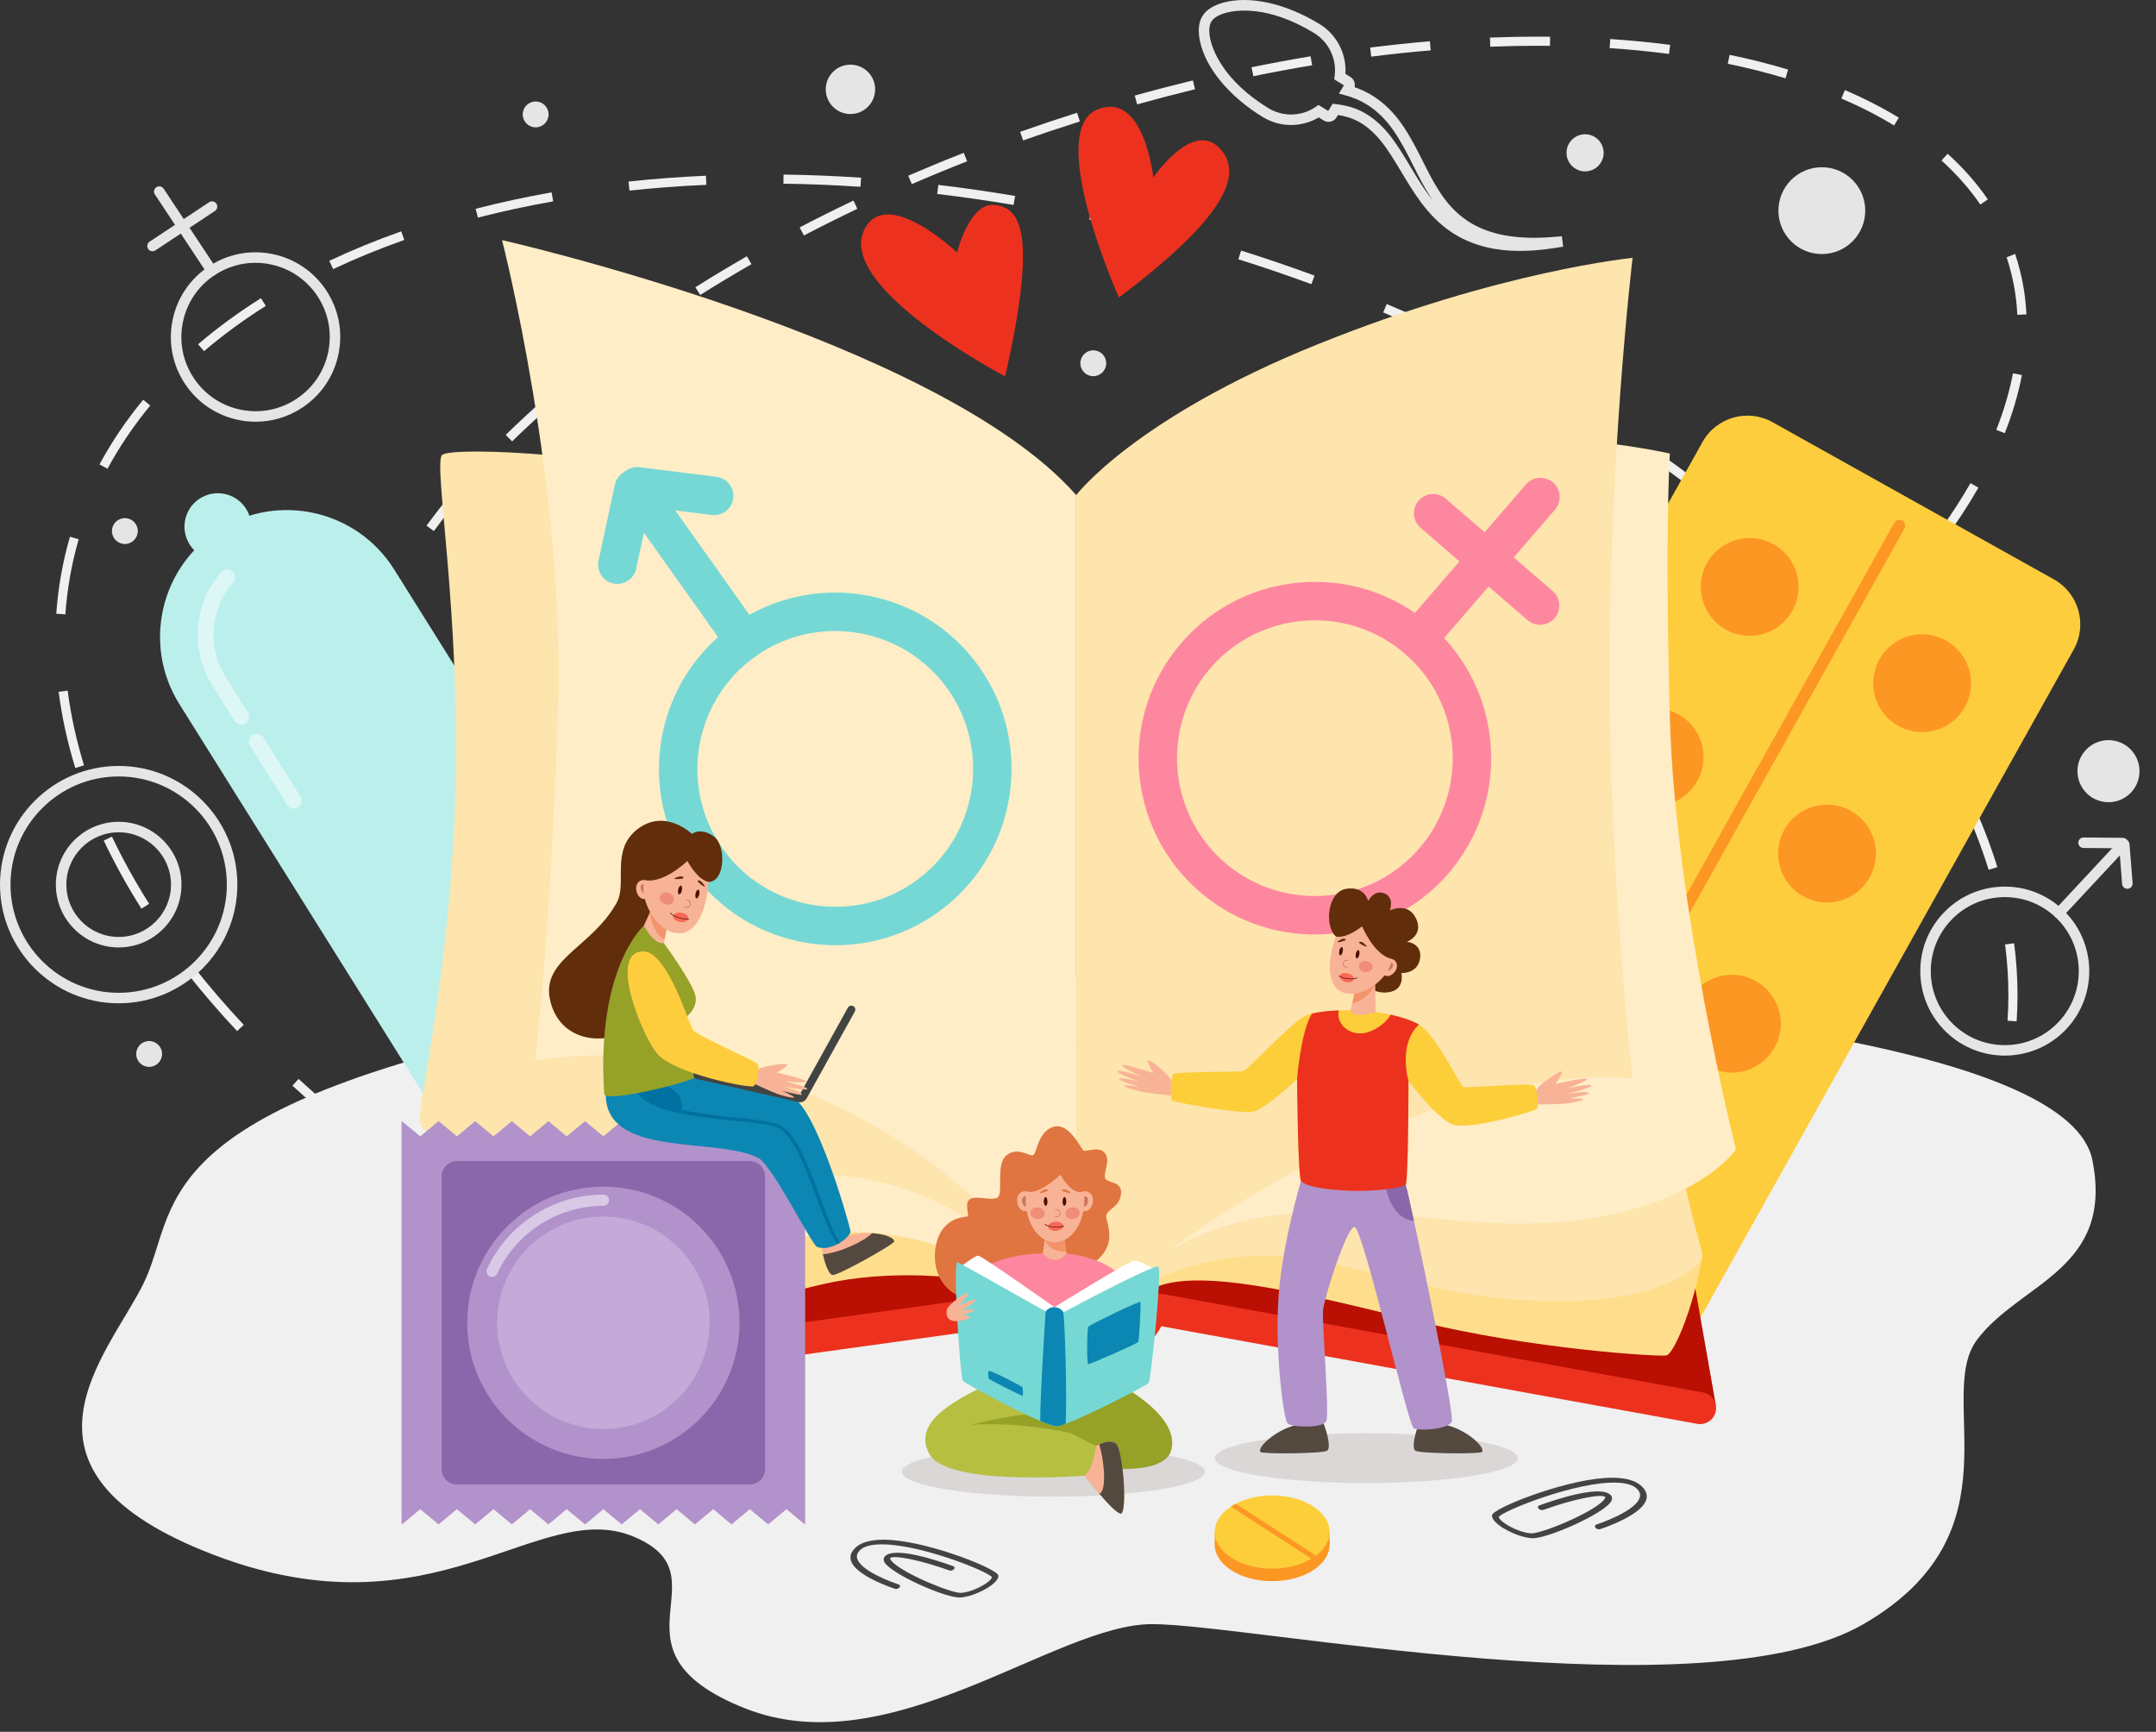 <svg xmlns="http://www.w3.org/2000/svg" width="193" height="155" viewBox="0 0 193 155" fill="none"><rect x="0" y="0" width="193" height="155" fill="#333333" stroke="none"/><path d="M73.558 91.924C71.734 91.903 69.922 91.833 68.174 91.716L68.229 90.902C69.962 91.018 71.758 91.087 73.567 91.107L73.558 91.924ZM78.944 91.848L78.912 91.032C80.661 90.965 82.457 90.855 84.249 90.704L84.317 91.518C82.513 91.669 80.704 91.78 78.944 91.848ZM62.809 91.191C60.982 90.952 59.191 90.652 57.488 90.299L57.653 89.5C59.337 89.849 61.108 90.145 62.914 90.382L62.809 91.191ZM89.671 90.956L89.569 90.145C91.314 89.925 93.095 89.665 94.862 89.371L94.996 90.176C93.218 90.472 91.427 90.734 89.671 90.956ZM100.286 89.195L100.122 88.395C101.85 88.04 103.607 87.648 105.344 87.226L105.537 88.02C103.79 88.443 102.023 88.838 100.286 89.195ZM52.252 88.977C50.465 88.436 48.754 87.817 47.167 87.136L47.489 86.386C49.048 87.055 50.73 87.663 52.488 88.195L52.252 88.977ZM110.742 86.662L110.522 85.875C112.227 85.399 113.953 84.885 115.654 84.347L115.9 85.126C114.191 85.666 112.456 86.183 110.742 86.662ZM42.345 84.665C40.733 83.681 39.264 82.594 37.979 81.433L38.527 80.828C39.774 81.954 41.202 83.011 42.77 83.969L42.345 84.665ZM121.003 83.418L120.731 82.648C122.411 82.055 124.099 81.427 125.747 80.781L126.045 81.541C124.388 82.19 122.692 82.822 121.003 83.418ZM131.021 79.493L130.697 78.743C132.339 78.033 133.979 77.289 135.571 76.533L135.921 77.27C134.321 78.031 132.672 78.779 131.021 79.493ZM34.383 77.343C33.343 75.817 32.524 74.175 31.948 72.462L32.722 72.202C33.274 73.844 34.06 75.419 35.058 76.883L34.383 77.343ZM140.738 74.87L140.36 74.146C141.952 73.315 143.531 72.451 145.054 71.578L145.46 72.286C143.928 73.164 142.339 74.034 140.738 74.87ZM150.075 69.513L149.64 68.823C151.164 67.862 152.664 66.869 154.099 65.871L154.566 66.542C153.12 67.546 151.609 68.546 150.075 69.513ZM30.942 67.096C30.924 66.748 30.916 66.394 30.916 66.043C30.916 64.62 31.059 63.148 31.341 61.667L32.144 61.821C31.87 63.251 31.732 64.672 31.732 66.043C31.732 66.38 31.741 66.721 31.757 67.055L30.942 67.096ZM158.912 63.36L158.413 62.713C159.846 61.607 161.239 60.471 162.553 59.335L163.087 59.953C161.762 61.098 160.357 62.244 158.912 63.36ZM33.633 56.759L32.873 56.459C33.506 54.855 34.299 53.214 35.23 51.582L35.94 51.987C35.027 53.585 34.251 55.191 33.633 56.759ZM167.055 56.304L166.483 55.721C167.784 54.444 169.018 53.142 170.153 51.849L170.767 52.388C169.619 53.696 168.37 55.013 167.055 56.304ZM174.15 48.179L173.491 47.698C174.574 46.215 175.55 44.716 176.392 43.243L177.101 43.649C176.244 45.148 175.251 46.672 174.15 48.179ZM38.839 47.531L38.179 47.05C39.201 45.65 40.339 44.233 41.561 42.84L42.175 43.379C40.969 44.754 39.846 46.151 38.839 47.531ZM45.844 39.506L45.272 38.923C46.519 37.698 47.854 36.47 49.239 35.273L49.773 35.89C48.401 37.077 47.079 38.293 45.844 39.506ZM179.461 38.773L178.702 38.473C179.377 36.764 179.879 35.062 180.196 33.412L180.998 33.566C180.672 35.265 180.155 37.017 179.461 38.773ZM53.912 32.511L53.413 31.865C54.805 30.79 56.267 29.72 57.759 28.682L58.225 29.353C56.744 30.382 55.293 31.445 53.912 32.511ZM180.587 28.178C180.501 26.407 180.179 24.675 179.628 23.03L180.387 22.724L180.395 22.748C180.977 24.487 181.314 26.293 181.403 28.138L180.587 28.178ZM62.684 26.4L62.248 25.709C63.742 24.768 65.295 23.835 66.862 22.936L67.269 23.644C65.711 24.537 64.168 25.465 62.684 26.4ZM71.962 21.075L71.584 20.352C73.153 19.532 74.774 18.724 76.4 17.951L76.751 18.688C75.134 19.457 73.522 20.261 71.962 21.075ZM177.273 18.308C176.318 16.91 175.149 15.585 173.799 14.367L174.346 13.761C175.744 15.021 176.956 16.396 177.947 17.847L177.273 18.308ZM81.625 16.477L81.301 15.727C82.932 15.022 84.606 14.332 86.276 13.678L86.574 14.438C84.912 15.089 83.247 15.775 81.625 16.477ZM91.59 12.57L91.318 11.8C92.171 11.499 93.037 11.201 93.894 10.914C94.728 10.635 95.578 10.358 96.42 10.092L96.667 10.87C95.829 11.135 94.983 11.411 94.153 11.688C93.3 11.974 92.438 12.27 91.59 12.57ZM169.553 11.23C168.114 10.352 166.526 9.54 164.833 8.815L165.155 8.065C166.883 8.805 168.506 9.635 169.978 10.533L169.553 11.23ZM101.798 9.341L101.578 8.555C103.306 8.072 105.058 7.615 106.784 7.196L106.976 7.99C105.259 8.406 103.517 8.861 101.798 9.341ZM159.832 7.008C158.196 6.514 156.458 6.076 154.667 5.706L154.832 4.906C156.647 5.281 158.409 5.726 160.069 6.227L159.832 7.008ZM112.198 6.821L112.034 6.021C113.794 5.66 115.574 5.329 117.324 5.038L117.458 5.843C115.718 6.133 113.948 6.462 112.198 6.821ZM122.752 5.068L122.649 4.258C124.443 4.031 126.244 3.842 128.002 3.694L128.071 4.508C126.324 4.654 124.534 4.843 122.752 5.068ZM149.405 4.826C147.691 4.602 145.903 4.427 144.091 4.307L144.145 3.492C145.974 3.614 147.78 3.79 149.511 4.016L149.405 4.826ZM133.408 4.179L133.376 3.363C134.796 3.308 136.218 3.28 137.603 3.28C137.609 3.28 137.614 3.28 137.619 3.28C138.001 3.28 138.382 3.282 138.761 3.287L138.753 4.103C138.372 4.099 137.987 4.093 137.605 4.097C136.23 4.097 134.818 4.124 133.408 4.179Z" fill="#F0F0F0"></path><path d="M117.081 130.784C117.078 130.784 117.075 130.784 117.073 130.784C116.505 130.784 115.934 130.781 115.362 130.773L115.373 129.956C115.944 129.964 116.511 129.961 117.081 129.968C118.819 129.968 120.565 129.93 122.272 129.856L122.308 130.671C120.589 130.746 118.83 130.784 117.081 130.784ZM108.421 130.488C106.139 130.334 103.812 130.116 101.507 129.841L101.603 129.03C103.895 129.303 106.208 129.52 108.477 129.674L108.421 130.488ZM129.239 130.155L129.153 129.343C131.469 129.096 133.767 128.773 135.983 128.383L136.125 129.187C133.891 129.581 131.574 129.906 129.239 130.155ZM94.634 128.85C92.373 128.468 90.08 128.024 87.818 127.53L87.992 126.733C90.242 127.223 92.522 127.665 94.77 128.045L94.634 128.85ZM142.925 127.724L142.722 126.933C144.99 126.351 147.208 125.68 149.315 124.938L149.586 125.709C147.457 126.458 145.216 127.136 142.925 127.724ZM81.071 125.895C79.949 125.596 78.812 125.278 77.691 124.952C76.59 124.631 75.484 124.295 74.404 123.953L74.65 123.175C75.724 123.515 76.825 123.849 77.919 124.168C79.034 124.493 80.166 124.808 81.282 125.106L81.071 125.895ZM156.032 123.073L155.684 122.334C157.811 121.331 159.841 120.225 161.717 119.045L162.152 119.736C160.248 120.933 158.189 122.055 156.032 123.073ZM67.831 121.711C65.656 120.912 63.482 120.055 61.37 119.164L61.687 118.411C63.788 119.297 65.95 120.15 68.113 120.944L67.831 121.711ZM55.037 116.309C52.941 115.301 50.861 114.236 48.854 113.142L49.245 112.425C51.24 113.512 53.307 114.572 55.391 115.573L55.037 116.309ZM167.783 115.619L167.253 114.997C169.036 113.478 170.657 111.844 172.073 110.139L172.701 110.66C171.255 112.401 169.601 114.069 167.783 115.619ZM42.845 109.655C40.858 108.429 38.904 107.145 37.037 105.839L37.505 105.17C39.36 106.467 41.3 107.743 43.274 108.96L42.845 109.655ZM176.624 104.876L175.905 104.488C176.99 102.478 177.862 100.356 178.497 98.18L178.527 98.078L179.311 98.304L179.28 98.41C178.63 100.64 177.736 102.816 176.624 104.876ZM31.466 101.683C29.629 100.219 27.849 98.701 26.176 97.17L26.727 96.568C28.387 98.086 30.152 99.592 31.975 101.044L31.466 101.683ZM21.224 92.286C19.606 90.56 18.079 88.786 16.685 87.011L17.328 86.507C18.707 88.263 20.218 90.019 21.82 91.728L21.224 92.286ZM180.523 91.411L179.709 91.355C179.761 90.598 179.787 89.827 179.787 89.062C179.787 87.573 179.687 86.048 179.49 84.529L180.3 84.425C180.501 85.977 180.603 87.538 180.604 89.062C180.604 89.846 180.577 90.636 180.523 91.411ZM12.661 81.329C11.386 79.314 10.251 77.263 9.286 75.231L10.024 74.881C10.975 76.883 12.094 78.906 13.351 80.892L12.661 81.329ZM178.018 77.849C177.364 75.736 176.52 73.588 175.509 71.467L176.247 71.115C177.274 73.272 178.132 75.457 178.798 77.607L178.018 77.849ZM6.742 68.737C6.038 66.456 5.536 64.161 5.249 61.917L6.059 61.813C6.34 64.011 6.832 66.26 7.522 68.496L6.742 68.737ZM172.177 65.459C170.986 63.581 169.647 61.693 168.195 59.847L168.837 59.342C170.306 61.21 171.661 63.12 172.866 65.022L172.177 65.459ZM5.851 54.987L5.037 54.93C5.201 52.592 5.613 50.274 6.26 48.039L7.044 48.267C6.413 50.446 6.012 52.707 5.851 54.987ZM163.7 54.629C162.165 52.995 160.513 51.367 158.789 49.792L159.34 49.189C161.079 50.778 162.746 52.421 164.295 54.07L163.7 54.629ZM153.539 45.319C151.774 43.914 149.912 42.526 148.007 41.195L148.475 40.526C150.394 41.867 152.269 43.264 154.048 44.68L153.539 45.319ZM9.625 41.955L8.906 41.568C9.991 39.553 11.308 37.604 12.82 35.777L13.449 36.298C11.971 38.084 10.684 39.987 9.625 41.955ZM142.237 37.407C140.305 36.217 138.296 35.052 136.264 33.945L136.654 33.228C138.699 34.342 140.722 35.514 142.665 36.712L142.237 37.407ZM18.262 31.433L17.731 30.812C19.443 29.35 21.336 27.962 23.358 26.688L23.794 27.379C21.805 28.632 19.944 29.996 18.262 31.433ZM130.117 30.799C128.064 29.814 125.945 28.86 123.82 27.964L124.137 27.211C126.275 28.112 128.406 29.072 130.47 30.063L130.117 30.799ZM117.393 25.433C115.25 24.647 113.05 23.897 110.855 23.205L111.101 22.426C113.308 23.122 115.519 23.876 117.674 24.667L117.393 25.433ZM29.824 24.085L29.475 23.347C31.511 22.385 33.679 21.496 35.919 20.706L36.191 21.476C33.977 22.257 31.835 23.135 29.824 24.085ZM104.223 21.276C101.999 20.684 99.742 20.137 97.512 19.652L97.685 18.854C99.927 19.342 102.198 19.892 104.433 20.487L104.223 21.276ZM42.782 19.476L42.579 18.686C44.77 18.122 47.058 17.628 49.378 17.218L49.52 18.022C47.22 18.429 44.953 18.918 42.782 19.476ZM90.733 18.342C88.46 17.959 86.161 17.628 83.899 17.359L83.996 16.548C86.27 16.819 88.583 17.151 90.868 17.537L90.733 18.342ZM56.349 17.059L56.263 16.247C58.524 16.005 60.856 15.83 63.194 15.727L63.23 16.543C60.909 16.645 58.594 16.819 56.349 17.059ZM77.026 16.719C74.717 16.564 72.397 16.469 70.129 16.439L70.14 15.623C72.422 15.653 74.757 15.748 77.081 15.904L77.026 16.719Z" fill="#F0F0F0"></path><path d="M46.643 92.382C12.717 100.004 16.011 108.373 12.875 114.816C9.739 121.258 -0.648 131.601 19.146 139.167C38.941 146.733 48.196 133.998 56.7 137.524C65.204 141.05 53.595 147.67 66.651 152.884C79.707 158.099 94.411 145.362 103.13 145.362C111.849 145.362 152.6 153.592 166.816 145.362C181.033 137.131 173.145 124.999 176.991 119.895C180.837 114.791 189.264 113.647 187.305 103.833C185.345 94.019 150.941 89.616 111.796 87.8C72.651 85.984 49.931 91.643 46.643 92.382Z" fill="#F0F0F0"></path><path d="M163.087 22.739C165.233 22.739 166.973 20.999 166.973 18.853C166.973 16.707 165.233 14.967 163.087 14.967C160.94 14.967 159.2 16.707 159.2 18.853C159.2 20.999 160.94 22.739 163.087 22.739Z" fill="#E5E5E5"></path><path d="M141.892 15.339C142.81 15.339 143.554 14.595 143.554 13.678C143.554 12.761 142.81 12.017 141.892 12.017C140.975 12.017 140.231 12.761 140.231 13.678C140.231 14.595 140.975 15.339 141.892 15.339Z" fill="#E5E5E5"></path><path d="M77.485 9.742C78.449 8.993 78.624 7.605 77.876 6.641C77.127 5.678 75.739 5.503 74.775 6.251C73.811 6.999 73.636 8.387 74.384 9.351C75.133 10.315 76.521 10.49 77.485 9.742Z" fill="#E5E5E5"></path><path d="M190.711 70.986C191.796 69.901 191.796 68.142 190.711 67.057C189.626 65.972 187.867 65.972 186.782 67.057C185.697 68.142 185.697 69.901 186.782 70.986C187.867 72.071 189.626 72.071 190.711 70.986Z" fill="#E5E5E5"></path><path d="M97.869 33.669C98.509 33.669 99.027 33.151 99.027 32.511C99.027 31.872 98.509 31.354 97.869 31.354C97.229 31.354 96.711 31.872 96.711 32.511C96.711 33.151 97.229 33.669 97.869 33.669Z" fill="#E5E5E5"></path><path d="M13.351 95.49C13.99 95.49 14.509 94.971 14.509 94.332C14.509 93.692 13.99 93.174 13.351 93.174C12.711 93.174 12.193 93.692 12.193 94.332C12.193 94.971 12.711 95.49 13.351 95.49Z" fill="#E5E5E5"></path><path d="M47.95 11.399C48.59 11.399 49.108 10.88 49.108 10.241C49.108 9.601 48.59 9.083 47.95 9.083C47.311 9.083 46.792 9.601 46.792 10.241C46.792 10.88 47.311 11.399 47.95 11.399Z" fill="#E5E5E5"></path><path d="M11.178 48.689C11.818 48.689 12.336 48.17 12.336 47.531C12.336 46.891 11.818 46.373 11.178 46.373C10.539 46.373 10.02 46.891 10.02 47.531C10.02 48.17 10.539 48.689 11.178 48.689Z" fill="#E5E5E5"></path><path d="M22.892 37.745C22.385 37.745 21.874 37.694 21.366 37.591C19.382 37.188 17.674 36.036 16.556 34.348H16.556C15.438 32.66 15.045 30.637 15.448 28.654C15.851 26.67 17.004 24.962 18.692 23.844C20.38 22.727 22.4 22.331 24.387 22.737C26.371 23.14 28.079 24.292 29.197 25.98C30.315 27.668 30.708 29.69 30.305 31.674C29.901 33.658 28.749 35.366 27.061 36.484C25.805 37.315 24.364 37.745 22.892 37.745ZM22.863 23.522C21.573 23.522 20.311 23.899 19.211 24.628C17.732 25.607 16.723 27.103 16.37 28.841C16.016 30.579 16.361 32.35 17.34 33.829H17.34C18.319 35.308 19.815 36.317 21.554 36.67C23.291 37.024 25.063 36.679 26.542 35.7C28.021 34.721 29.03 33.225 29.384 31.487C29.737 29.749 29.393 27.977 28.413 26.498C27.434 25.02 25.938 24.011 24.2 23.657C23.755 23.567 23.307 23.522 22.863 23.522Z" fill="#E5E5E5"></path><path d="M18.952 24.706C18.799 24.706 18.65 24.631 18.559 24.495L13.866 17.407C13.723 17.191 13.782 16.899 13.998 16.756C14.215 16.612 14.506 16.672 14.649 16.888L19.343 23.976C19.486 24.193 19.427 24.484 19.21 24.627C19.131 24.68 19.041 24.706 18.952 24.706Z" fill="#E5E5E5"></path><path d="M13.652 22.489C13.499 22.489 13.35 22.415 13.26 22.279C13.117 22.062 13.176 21.771 13.392 21.628L18.72 18.101C18.937 17.956 19.228 18.017 19.371 18.233C19.515 18.45 19.456 18.741 19.239 18.884L13.911 22.411C13.831 22.464 13.741 22.489 13.652 22.489Z" fill="#E5E5E5"></path><path d="M179.463 94.478C177.614 94.478 175.762 93.807 174.307 92.451C172.828 91.073 171.975 89.202 171.904 87.183C171.833 85.164 172.553 83.237 173.931 81.76C175.309 80.281 177.18 79.428 179.199 79.358C181.218 79.288 183.146 80.006 184.623 81.384C187.675 84.228 187.843 89.024 184.999 92.075C183.511 93.671 181.489 94.478 179.463 94.478ZM179.471 80.293C179.392 80.293 179.312 80.294 179.232 80.297C177.464 80.359 175.825 81.106 174.618 82.4C173.412 83.695 172.782 85.382 172.843 87.15C172.906 88.918 173.653 90.557 174.947 91.763C176.242 92.97 177.933 93.599 179.698 93.538C181.466 93.476 183.104 92.729 184.311 91.434C186.802 88.763 186.655 84.562 183.982 82.071C182.746 80.919 181.152 80.293 179.471 80.293Z" fill="#E5E5E5"></path><path d="M190.436 79.55C190.193 79.55 189.987 79.364 189.967 79.118L189.691 75.627C189.671 75.368 189.864 75.142 190.123 75.121C190.371 75.1 190.608 75.294 190.628 75.553L190.905 79.043C190.925 79.302 190.732 79.528 190.473 79.549C190.461 79.55 190.448 79.55 190.436 79.55Z" fill="#E5E5E5"></path><path d="M190.016 75.926C190.015 75.926 190.013 75.926 190.012 75.926L186.51 75.895C186.251 75.893 186.042 75.681 186.044 75.421C186.047 75.163 186.257 74.956 186.514 74.956C186.516 74.956 186.517 74.956 186.519 74.956L190.02 74.986C190.28 74.989 190.488 75.201 190.486 75.46C190.484 75.718 190.274 75.926 190.016 75.926Z" fill="#E5E5E5"></path><path d="M184.303 82.198C184.188 82.198 184.073 82.156 183.983 82.072C183.793 81.895 183.782 81.597 183.959 81.407L189.744 75.202C189.921 75.012 190.219 75.002 190.408 75.179C190.598 75.356 190.609 75.653 190.431 75.843L184.647 82.049C184.554 82.148 184.429 82.198 184.303 82.198Z" fill="#E5E5E5"></path><path d="M10.623 89.797C4.766 89.797 0 85.032 0 79.175C0 73.318 4.766 68.553 10.623 68.553C16.481 68.553 21.247 73.318 21.247 79.175C21.247 85.032 16.481 89.797 10.623 89.797ZM10.623 69.493C5.284 69.493 0.94 73.836 0.94 79.175C0.94 84.514 5.284 88.858 10.623 88.858C15.963 88.858 20.307 84.514 20.307 79.175C20.307 73.836 15.963 69.493 10.623 69.493Z" fill="#E5E5E5"></path><path d="M10.624 84.798C7.523 84.798 5 82.276 5 79.175C5 76.075 7.523 73.552 10.624 73.552C13.724 73.552 16.247 76.075 16.247 79.175C16.247 82.276 13.724 84.798 10.624 84.798ZM10.624 74.492C8.041 74.492 5.94 76.593 5.94 79.175C5.94 81.758 8.041 83.858 10.624 83.858C13.206 83.858 15.307 81.757 15.307 79.175C15.307 76.593 13.206 74.492 10.624 74.492Z" fill="#E5E5E5"></path><path d="M136.008 22.456C134.964 22.456 133.975 22.346 133.068 22.126C131.872 21.847 130.733 21.345 129.777 20.673C128.872 20.045 128.011 19.19 127.22 18.134C126.557 17.247 125.997 16.311 125.455 15.406C124.851 14.398 124.281 13.444 123.606 12.608C122.95 11.802 122.237 11.199 121.489 10.819C120.992 10.566 120.43 10.393 119.776 10.293L119.646 10.505C119.53 10.694 119.348 10.827 119.133 10.882C118.913 10.937 118.686 10.903 118.495 10.785L118.047 10.51C116.509 11.423 114.573 11.416 113.03 10.469C110.022 8.623 107.924 6.085 107.417 3.682C107.221 2.749 107.301 1.955 107.644 1.441C107.947 0.903 108.619 0.472 109.54 0.226C111.912 -0.409 115.125 0.313 118.133 2.16C119.675 3.107 120.557 4.83 120.438 6.615L120.887 6.89C121.203 7.084 121.343 7.458 121.258 7.803C121.799 7.99 122.305 8.225 122.77 8.504C123.813 9.13 124.742 10.027 125.53 11.17C126.274 12.255 126.837 13.374 127.381 14.457C127.84 15.371 128.274 16.235 128.796 17.046C129.404 18 130.053 18.749 130.78 19.336C131.545 19.962 132.441 20.437 133.447 20.75C134.385 21.048 135.43 21.22 136.556 21.262C137.645 21.327 138.718 21.245 139.814 21.146L139.931 22.079C138.741 22.27 137.665 22.43 136.548 22.447C136.366 22.453 136.186 22.456 136.008 22.456ZM119.291 9.287L119.588 9.321C120.483 9.423 121.245 9.639 121.916 9.982C122.781 10.421 123.596 11.106 124.336 12.017C125.053 12.905 125.64 13.886 126.261 14.924C126.791 15.809 127.339 16.724 127.972 17.571C128.071 17.703 128.171 17.831 128.271 17.955C128.181 17.825 128.092 17.691 128.004 17.553C127.457 16.701 126.991 15.775 126.541 14.88C126.011 13.824 125.462 12.733 124.756 11.702C124.045 10.672 123.214 9.866 122.286 9.31C121.739 8.981 121.123 8.721 120.456 8.539L119.852 8.373L120.305 7.636L119.436 7.102L119.476 6.8C119.676 5.275 118.956 3.768 117.641 2.961C113.505 0.422 110.581 0.921 109.783 1.134C109.004 1.342 108.587 1.672 108.458 1.911L108.431 1.954C108.277 2.178 108.171 2.699 108.337 3.488C108.507 4.295 109.384 7.128 113.522 9.668C114.837 10.475 116.508 10.436 117.776 9.568L118.028 9.396L118.897 9.929L119.291 9.287Z" fill="#E5E5E5"></path><path d="M185.637 58.127L151.704 118.855C150.463 121.077 147.655 121.872 145.433 120.631L120.246 106.561C118.024 105.319 117.229 102.512 118.47 100.29L152.403 39.562C153.644 37.34 156.452 36.545 158.674 37.786L183.861 51.856C186.083 53.098 186.878 55.905 185.637 58.127Z" fill="#FECD3D"></path><path d="M170.48 47.31L134.546 111.621C134.404 111.874 134.084 111.965 133.83 111.823C133.576 111.681 133.486 111.361 133.628 111.107L169.562 46.797C169.703 46.543 170.024 46.452 170.278 46.594C170.531 46.736 170.622 47.056 170.48 47.31Z" fill="#FD9724"></path><path d="M132.282 102.458C134.61 101.799 135.962 99.378 135.303 97.051C134.645 94.724 132.224 93.371 129.896 94.03C127.569 94.689 126.216 97.11 126.875 99.437C127.534 101.764 129.955 103.117 132.282 102.458Z" fill="#FD9724"></path><path d="M139.602 87.382C142.021 87.382 143.982 85.421 143.982 83.002C143.982 80.584 142.021 78.623 139.602 78.623C137.183 78.623 135.222 80.584 135.222 83.002C135.222 85.421 137.183 87.382 139.602 87.382Z" fill="#FD9724"></path><path d="M148.191 72.146C150.609 72.107 152.539 70.115 152.5 67.697C152.462 65.279 150.47 63.349 148.051 63.388C145.633 63.426 143.703 65.418 143.742 67.836C143.78 70.255 145.772 72.184 148.191 72.146Z" fill="#FD9724"></path><path d="M159.722 55.629C161.433 53.919 161.433 51.146 159.722 49.436C158.012 47.726 155.239 47.726 153.528 49.436C151.818 51.146 151.818 53.919 153.528 55.629C155.239 57.34 158.012 57.34 159.722 55.629Z" fill="#FD9724"></path><path d="M172.156 65.526C174.575 65.476 176.495 63.475 176.445 61.057C176.395 58.639 174.394 56.719 171.975 56.769C169.557 56.819 167.637 58.82 167.687 61.238C167.737 63.656 169.738 65.576 172.156 65.526Z" fill="#FD9724"></path><path d="M164.741 80.609C167.068 79.95 168.421 77.53 167.762 75.202C167.103 72.875 164.682 71.523 162.355 72.182C160.027 72.84 158.675 75.261 159.333 77.588C159.992 79.915 162.413 81.268 164.741 80.609Z" fill="#FD9724"></path><path d="M155.034 96.003C157.453 96.003 159.413 94.042 159.413 91.623C159.413 89.205 157.453 87.244 155.034 87.244C152.615 87.244 150.654 89.205 150.654 91.623C150.654 94.042 152.615 96.003 155.034 96.003Z" fill="#FD9724"></path><path d="M146.521 111.237C148.94 111.237 150.901 109.276 150.901 106.858C150.901 104.439 148.94 102.479 146.521 102.479C144.102 102.479 142.141 104.439 142.141 106.858C142.141 109.276 144.102 111.237 146.521 111.237Z" fill="#FD9724"></path><path d="M62.999 95.233L43.762 107.273L16.057 63.019C12.732 57.708 14.343 50.707 19.655 47.382C24.966 44.057 31.968 45.668 35.293 50.979L62.999 95.233Z" fill="#BBEFEC"></path><path d="M65.457 97.112L44.379 110.305C43.136 111.083 41.497 110.706 40.718 109.463C39.94 108.22 40.317 106.581 41.56 105.803L62.639 92.611C63.882 91.832 65.52 92.209 66.299 93.452C67.077 94.695 66.7 96.334 65.457 97.112Z" fill="#BBEFEC"></path><path d="M20.602 49.91C22.136 49.302 22.887 47.566 22.279 46.032C21.671 44.498 19.934 43.747 18.4 44.355C16.866 44.963 16.116 46.699 16.724 48.233C17.331 49.767 19.068 50.517 20.602 49.91Z" fill="#BBEFEC"></path><g opacity="0.5"><path d="M21.596 64.858C21.361 64.858 21.132 64.741 20.998 64.528L18.988 61.317C17.012 58.16 17.345 54.001 19.799 51.203C20.055 50.91 20.501 50.88 20.793 51.137C21.086 51.394 21.115 51.839 20.859 52.132C18.812 54.466 18.534 57.935 20.183 60.569L22.193 63.779C22.399 64.109 22.299 64.544 21.97 64.751C21.853 64.824 21.724 64.858 21.596 64.858Z" fill="white"></path><path d="M26.297 72.368C26.062 72.368 25.832 72.25 25.698 72.037L22.393 66.758C22.187 66.428 22.287 65.993 22.617 65.786C22.947 65.58 23.382 65.68 23.588 66.01L26.893 71.289C27.1 71.619 27 72.054 26.67 72.26C26.553 72.333 26.424 72.368 26.297 72.368Z" fill="white"></path></g><path d="M153.6 125.775L147.813 92.892L42.286 93.802L37.247 124.206L90.078 118.137C90.078 118.137 93.154 121.431 97.248 120.521C101.342 119.612 103.957 117.456 103.957 117.456L153.6 125.775Z" fill="#BA0F03"></path><path d="M152.399 112.408C151.603 117.054 149.841 121.204 149.159 121.318C148.476 121.431 137.2 120.787 126.738 118.21C116.88 115.781 107.57 113.505 103.54 115.178C100.527 116.428 99.854 118.323 98.973 118.892C98.77 119.023 94.491 119.271 93.552 118.816C92.614 118.361 92.103 116.542 89.828 115.405C87.554 114.268 80.637 113.587 74.676 114.723C71.094 115.405 57.145 119.422 50.853 119.953C44.829 120.461 40.725 119.043 40.725 119.043C40.725 119.043 40.248 111.444 40.732 110.283C41.216 109.122 70.298 101.875 86.9 103.125C103.502 104.376 152.399 112.408 152.399 112.408Z" fill="#FEDE8C"></path><path d="M152.223 127.461C152.128 127.463 152.033 127.456 151.937 127.438L103.961 118.7C103.185 120.163 101.243 122.33 96.51 122.571C91.799 122.809 89.629 120.218 88.838 118.902L38.859 125.821C38.078 125.927 37.355 125.383 37.247 124.601C37.138 123.819 37.685 123.097 38.467 122.989L88.635 116.043C89.695 115.895 90.715 116.401 91.231 117.328C91.768 118.29 93.153 119.876 96.365 119.715C99.925 119.534 101.116 118.069 101.509 117.211C101.973 116.198 103.058 115.629 104.149 115.828L152.449 124.625C153.226 124.767 153.741 125.511 153.6 126.288C153.476 126.969 152.889 127.448 152.223 127.461Z" fill="#EC321E"></path><path d="M96.338 118.816C82.744 107.075 70.866 109.265 61.996 114.609C53.127 119.953 40.391 111.301 40.732 110.283C41.073 109.265 45.394 100.232 44.939 97.642C44.484 95.052 68.819 86.525 82.579 93.802C96.338 101.079 96.338 118.816 96.338 118.816Z" fill="#FFEDC7"></path><path d="M96.338 118.816C84.739 102.14 70.639 103.959 58.206 107.142C45.851 110.306 37.889 101.533 37.586 100.472C37.282 99.411 40.315 87.055 40.77 70.948C41.225 54.84 38.799 41.651 39.557 40.742C40.315 39.832 57.751 40.893 59.874 43.016C61.996 45.138 93.382 88.799 97.627 95.469C101.872 102.14 96.338 118.816 96.338 118.816Z" fill="#FEE4AD"></path><path d="M96.338 118.816C112.012 107.037 120.105 114.836 134.433 116.201C148.761 117.565 152.399 113.048 152.399 112.407C152.399 111.766 150.239 105.399 150.125 100.283C150.012 95.166 105.777 97.895 101.342 104.944C96.907 111.994 96.338 118.816 96.338 118.816Z" fill="#FEE4AD"></path><path d="M96.338 118.816C110.06 103.353 123.857 109.948 137.503 109.493C151.149 109.038 155.394 102.898 155.394 102.898C155.394 102.898 149.936 81.068 149.481 64.24C149.026 47.413 149.481 40.591 149.481 40.591C149.481 40.591 134.622 37.255 124.767 40.591C114.912 43.926 96.338 118.816 96.338 118.816Z" fill="#FFEDC7"></path><path d="M96.338 118.817V44.311C96.338 44.311 101.569 37.418 117.944 30.818C134.319 24.218 146.145 23.081 146.145 23.081C146.145 23.081 143.871 42.206 144.098 63.103C144.287 80.391 146.145 96.531 146.145 96.531C146.145 96.531 136.669 95.015 121.242 102.14C105.815 109.266 96.338 118.817 96.338 118.817Z" fill="#FEE4AD"></path><path d="M96.338 44.31C84.057 30.357 44.94 21.489 44.94 21.489C44.94 21.489 50.625 43.547 49.943 63.785C49.261 84.024 47.896 94.939 47.896 94.939C47.896 94.939 61.769 92.21 76.325 99.714C90.88 107.219 96.339 118.816 96.339 118.816L96.338 44.31Z" fill="#FFEDC7"></path><path d="M128.028 55.913C134.616 61.604 135.345 71.593 129.654 78.181C123.962 84.768 113.971 85.497 107.383 79.806C100.795 74.115 100.065 64.125 105.757 57.538C111.449 50.95 121.44 50.222 128.028 55.913ZM109.634 77.201C114.785 81.651 122.597 81.081 127.048 75.93C131.499 70.779 130.929 62.968 125.777 58.518C120.625 54.067 112.813 54.638 108.362 59.788C103.912 64.94 104.482 72.751 109.634 77.201Z" fill="#FE87A0"></path><path d="M139.025 43.185C139.744 43.806 139.824 44.893 139.202 45.612L128.205 58.34C127.583 59.059 126.496 59.139 125.777 58.517C125.057 57.895 124.978 56.809 125.6 56.089L136.597 43.362C137.218 42.642 138.305 42.563 139.025 43.185Z" fill="#FE87A0"></path><path d="M129.42 44.633L138.986 52.897C139.706 53.519 139.785 54.606 139.164 55.325C138.542 56.044 137.455 56.124 136.736 55.502L127.169 47.238C126.449 46.617 126.37 45.53 126.991 44.81C127.613 44.091 128.7 44.011 129.42 44.633Z" fill="#FE87A0"></path><path d="M65.627 55.947C72.725 50.906 82.601 52.579 87.643 59.676C92.685 66.773 91.012 76.649 83.914 81.69C76.816 86.731 66.939 85.058 61.897 77.961C56.855 70.864 58.529 60.988 65.627 55.947ZM81.92 78.883C87.47 74.941 88.778 67.219 84.836 61.67C80.894 56.12 73.171 54.812 67.621 58.754C62.07 62.696 60.762 70.418 64.704 75.967C68.647 81.517 76.37 82.825 81.92 78.883Z" fill="#76D8D4"></path><path d="M56.044 42.123C56.383 41.882 56.808 41.763 57.253 41.818L64.143 42.676C65.087 42.794 65.757 43.654 65.639 44.597C65.521 45.541 64.661 46.21 63.718 46.093L56.828 45.235C55.884 45.117 55.214 44.257 55.332 43.314C55.394 42.815 55.664 42.393 56.044 42.123Z" fill="#76D8D4"></path><path d="M55.727 42.348C56.107 42.078 56.594 41.962 57.086 42.068C58.015 42.268 58.607 43.183 58.407 44.113L56.948 50.9C56.748 51.83 55.833 52.421 54.903 52.221C53.974 52.022 53.382 51.106 53.582 50.177L55.041 43.389C55.135 42.951 55.388 42.588 55.727 42.348Z" fill="#76D8D4"></path><path d="M55.886 42.236C56.661 41.685 57.736 41.867 58.286 42.642L68.027 56.355C68.578 57.13 68.396 58.204 67.621 58.755C66.845 59.306 65.771 59.123 65.22 58.348L55.479 44.636C54.928 43.861 55.11 42.786 55.886 42.236Z" fill="#76D8D4"></path><path d="M100.162 26.627C109.488 19.612 111.253 15.764 109.352 13.456C106.888 10.464 103.241 15.9 103.241 15.9C103.241 15.9 102.426 8.115 98.261 9.79C93.489 11.709 100.162 26.627 100.162 26.627Z" fill="#EC321E"></path><path d="M89.977 33.688C92.965 20.516 91.245 18.57 89.027 18.344C86.764 18.113 85.677 22.599 85.677 22.599C85.677 22.599 79.474 16.71 77.438 20.426C74.586 25.631 89.977 33.688 89.977 33.688Z" fill="#EC321E"></path><path d="M39.28 100.329L39.26 100.344L39.239 100.329H39.28Z" fill="#B292CA"></path><path d="M42.559 100.329L42.539 100.344L42.519 100.329H42.559Z" fill="#B292CA"></path><path d="M45.839 100.329L45.818 100.344L45.793 100.329H45.839Z" fill="#B292CA"></path><path d="M49.113 100.329L49.093 100.344L49.072 100.329H49.113Z" fill="#B292CA"></path><path d="M52.393 100.329L52.372 100.344L52.352 100.329H52.393Z" fill="#B292CA"></path><path d="M55.672 100.329L55.652 100.344L55.632 100.329H55.672Z" fill="#B292CA"></path><path d="M58.951 100.329L58.931 100.344L58.911 100.329H58.951Z" fill="#B292CA"></path><path d="M62.231 100.329L62.211 100.344L62.185 100.329H62.231Z" fill="#B292CA"></path><path d="M65.505 100.329L65.484 100.344L65.464 100.329H65.505Z" fill="#B292CA"></path><path d="M68.785 100.329L68.764 100.344L68.744 100.329H68.785Z" fill="#B292CA"></path><path d="M39.244 136.448L39.259 136.438L39.269 136.448H39.244Z" fill="#B292CA"></path><path d="M42.524 136.448L42.539 136.438L42.549 136.448H42.524Z" fill="#B292CA"></path><path d="M45.803 136.448L45.818 136.438L45.828 136.448H45.803Z" fill="#B292CA"></path><path d="M49.083 136.448L49.093 136.438L49.108 136.448H49.083Z" fill="#B292CA"></path><path d="M52.362 136.448L52.372 136.438L52.382 136.448H52.362Z" fill="#B292CA"></path><path d="M55.641 136.448L55.651 136.438L55.661 136.448H55.641Z" fill="#B292CA"></path><path d="M58.916 136.448L58.931 136.438L58.941 136.448H58.916Z" fill="#B292CA"></path><path d="M62.195 136.448L62.21 136.438L62.22 136.448H62.195Z" fill="#B292CA"></path><path d="M65.475 136.448L65.485 136.438L65.5 136.448H65.475Z" fill="#B292CA"></path><path d="M68.754 136.448L68.764 136.438L68.779 136.448H68.754Z" fill="#B292CA"></path><path d="M72.074 100.329V136.448H72.053L70.404 135.075L68.764 136.438L67.124 135.075L65.485 136.438L63.845 135.075L62.21 136.438L60.571 135.075L58.931 136.438L57.291 135.075L55.651 136.438L54.012 135.075L52.372 136.438L50.732 135.075L49.093 136.438L47.453 135.075L45.818 136.438L44.179 135.075L42.539 136.438L40.899 135.075L39.26 136.438L37.62 135.075L35.97 136.448H35.95V100.329H35.96L37.62 101.707L39.26 100.344L40.899 101.707L42.539 100.344L44.179 101.707L45.818 100.344L47.453 101.707L49.093 100.344L50.732 101.707L52.372 100.344L54.012 101.707L55.651 100.344L57.291 101.707L58.931 100.344L60.571 101.707L62.21 100.344L63.845 101.707L65.485 100.344L67.124 101.707L68.764 100.344L70.404 101.707L72.064 100.329H72.074Z" fill="#B292CA"></path><path d="M67.1 132.869H40.923C40.155 132.869 39.532 132.247 39.532 131.479V105.305C39.532 104.537 40.155 103.914 40.923 103.914H67.1C67.868 103.914 68.491 104.537 68.491 105.305V131.479C68.491 132.247 67.868 132.869 67.1 132.869Z" fill="#8A66AA"></path><path d="M54.012 130.576C60.742 130.576 66.198 125.121 66.198 118.391C66.198 111.662 60.742 106.207 54.012 106.207C47.282 106.207 41.826 111.662 41.826 118.391C41.826 125.121 47.282 130.576 54.012 130.576Z" fill="#B292CA"></path><path d="M54.012 127.903C59.265 127.903 63.524 123.644 63.524 118.391C63.524 113.138 59.265 108.88 54.012 108.88C48.758 108.88 44.499 113.138 44.499 118.391C44.499 123.644 48.758 127.903 54.012 127.903Z" fill="#C4A9D9"></path><g opacity="0.5"><path d="M44.052 114.287C43.981 114.287 43.91 114.272 43.841 114.24C43.589 114.124 43.479 113.824 43.596 113.573C45.469 109.53 49.558 106.918 54.012 106.918C54.29 106.918 54.515 107.144 54.515 107.421C54.515 107.699 54.29 107.924 54.012 107.924C49.948 107.924 46.218 110.307 44.509 113.995C44.424 114.179 44.242 114.287 44.052 114.287Z" fill="white"></path></g><path d="M122.308 132.739C129.8 132.739 135.874 131.739 135.874 130.506C135.874 129.272 129.8 128.272 122.308 128.272C114.815 128.272 108.742 129.272 108.742 130.506C108.742 131.739 114.815 132.739 122.308 132.739Z" fill="#DBD7D7"></path><path d="M94.3 133.956C101.792 133.956 107.866 132.956 107.866 131.723C107.866 130.489 101.792 129.489 94.3 129.489C86.808 129.489 80.734 130.489 80.734 131.723C80.734 132.956 86.808 133.956 94.3 133.956Z" fill="#DBD7D7"></path><path d="M104.892 96.809C104.869 96.343 102.941 94.784 102.787 94.895C102.633 95.005 103.234 96.038 103.234 96.038C103.234 96.038 100.577 95.182 100.469 95.338C100.362 95.493 102.121 96.328 102.121 96.328C102.121 96.328 100.091 95.682 100.016 95.874C99.942 96.067 102.043 96.821 102.043 96.821C102.043 96.821 100.078 96.314 100.182 96.615C100.221 96.726 101.943 97.251 101.943 97.251C101.943 97.251 100.668 97.062 100.654 97.181C100.64 97.3 101.707 97.659 102.627 97.789C103.548 97.92 105.461 98.149 105.537 98.048C105.614 97.947 105.868 97.188 105.868 97.188L104.892 96.809Z" fill="#F8B396"></path><path d="M137.525 97.611C137.592 97.15 139.661 95.782 139.803 95.907C139.946 96.032 139.249 97.003 139.249 97.003C139.249 97.003 141.976 96.404 142.068 96.57C142.16 96.735 140.329 97.397 140.329 97.397C140.329 97.397 142.412 96.948 142.468 97.147C142.523 97.346 140.36 97.895 140.36 97.895C140.36 97.895 142.364 97.578 142.232 97.868C142.183 97.975 140.418 98.333 140.418 98.333C140.418 98.333 141.706 98.267 141.708 98.387C141.711 98.506 140.614 98.761 139.685 98.803C138.757 98.845 136.83 98.891 136.764 98.783C136.698 98.675 136.517 97.895 136.517 97.895L137.525 97.611Z" fill="#F8B396"></path><path d="M119.587 83.819C118.528 82.873 118.813 79.779 120.558 79.542C122.217 79.317 122.47 80.648 122.47 80.648C122.47 80.648 123.007 79.578 123.935 79.96C124.863 80.343 124.414 81.489 124.414 81.489C124.414 81.489 126.028 80.67 126.757 82.199C127.485 83.728 125.937 84.293 125.937 84.293C125.937 84.293 127.321 84.389 127.121 85.778C126.92 87.168 125.446 87.093 125.446 87.093C125.446 87.093 125.766 88.424 124.559 88.752C123.352 89.079 122.348 88.315 122.348 88.315L119.587 83.819Z" fill="#612D0A"></path><path d="M124.257 85.853C124.797 85.657 125.305 86.263 124.925 86.874C124.545 87.484 123.991 87.44 123.805 87.168C123.619 86.897 124.257 85.853 124.257 85.853Z" fill="#F8B396"></path><path d="M124.526 86.183C124.961 86.263 124.518 86.918 124.193 86.875C123.868 86.833 124.526 86.183 124.526 86.183Z" fill="#CC7459"></path><path d="M121.38 91.168C121.994 91.35 123.152 90.799 123.152 90.799L123.106 88.119L123.1 87.783L121.998 88.243L121.333 88.519L121.057 89.763L120.909 90.433C120.909 90.433 120.767 90.986 121.38 91.168Z" fill="#F8B396"></path><path d="M121.057 89.762C121.74 89.796 122.726 88.912 123.106 88.119C123.106 88.119 122.516 88.163 121.998 88.242L121.333 88.519L121.057 89.762Z" fill="#F3936C"></path><path d="M119.133 85.557C119.104 85.708 119.082 85.86 119.069 86.008C118.936 87.451 119.261 88.681 120.565 88.921C122.413 89.259 124.656 87.078 124.556 85.816C124.553 85.818 124.552 85.821 124.552 85.821C122.973 85.439 121.934 82.907 121.934 82.907C121.934 82.907 120.554 84.036 119.586 83.819C119.37 84.432 119.216 85.019 119.133 85.557Z" fill="#F8B396"></path><path d="M120.2 85.165C120.158 85.369 120.055 85.519 119.969 85.502C119.883 85.484 119.847 85.305 119.888 85.102C119.93 84.898 120.033 84.748 120.119 84.765C120.205 84.783 120.241 84.962 120.2 85.165Z" fill="#471200"></path><path d="M121.682 85.441C121.64 85.644 121.537 85.795 121.451 85.777C121.365 85.76 121.328 85.581 121.37 85.377C121.411 85.174 121.515 85.023 121.601 85.04C121.687 85.058 121.723 85.237 121.682 85.441Z" fill="#471200"></path><path d="M122.347 84.689C122.378 84.824 121.68 84.46 121.667 84.376C121.654 84.292 121.752 84.275 121.896 84.308C122.04 84.341 122.339 84.655 122.347 84.689Z" fill="#612D0A"></path><path d="M119.727 84.285C119.668 84.41 120.429 84.209 120.46 84.13C120.491 84.051 120.399 84.013 120.251 84.014C120.104 84.014 119.743 84.254 119.727 84.285Z" fill="#612D0A"></path><path d="M121.19 87.657C121.139 87.867 120.815 87.97 120.466 87.885C120.117 87.801 119.875 87.561 119.926 87.351C119.977 87.14 120.301 87.037 120.651 87.122C121 87.206 121.241 87.446 121.19 87.657Z" fill="#F86856"></path><path d="M120.732 87.628C120.4 87.599 120.053 87.51 119.859 87.379C119.843 87.368 119.841 87.35 119.854 87.34C119.868 87.329 119.891 87.328 119.906 87.34C120.265 87.583 121.207 87.673 121.457 87.489C121.471 87.48 121.494 87.48 121.51 87.49C121.525 87.502 121.526 87.519 121.512 87.529C121.374 87.629 121.06 87.658 120.732 87.628Z" fill="#471200"></path><path d="M122.876 86.545C122.863 86.82 122.578 87.03 122.238 87.015C121.898 86.999 121.633 86.763 121.646 86.489C121.659 86.213 121.944 86.003 122.284 86.019C122.624 86.034 122.889 86.27 122.876 86.545Z" fill="#F08D78"></path><path d="M120.511 86.592C120.386 86.561 120.291 86.491 120.242 86.389C120.19 86.279 120.202 86.151 120.273 86.053C120.36 85.934 120.518 85.88 120.707 85.906C120.726 85.909 120.733 85.923 120.731 85.938C120.729 85.953 120.715 85.963 120.7 85.961C120.531 85.938 120.392 85.984 120.318 86.086C120.258 86.167 120.249 86.274 120.292 86.365C120.346 86.477 120.468 86.545 120.626 86.553C120.641 86.553 120.653 86.566 120.652 86.582C120.652 86.597 120.639 86.609 120.624 86.608C120.584 86.606 120.546 86.6 120.511 86.592Z" fill="#C07255"></path><path d="M118.465 127.367C118.804 128.187 119.143 129.542 118.822 129.828C118.501 130.113 112.974 130.155 112.831 129.952C112.528 129.525 114.172 128.027 115.891 127.581C117.609 127.136 118.465 127.367 118.465 127.367Z" fill="#54493F"></path><path d="M127.038 127.367C126.699 128.187 126.36 129.542 126.681 129.828C127.002 130.113 132.529 130.155 132.672 129.952C132.975 129.525 131.331 128.027 129.612 127.581C127.894 127.136 127.038 127.367 127.038 127.367Z" fill="#54493F"></path><path d="M137.588 99.237C137.406 99.455 131.581 101.166 130.088 100.656C128.632 100.159 126.208 96.892 126.086 96.731C126.083 96.728 126.083 96.725 126.083 96.725C126.083 96.725 126.083 102.844 125.941 105.167C125.91 105.674 125.874 105.999 125.828 106.044C125.704 106.168 125.064 106.326 124.123 106.438C123.119 106.56 121.778 106.629 120.367 106.554C117.646 106.408 116.769 106.011 116.475 105.719L116.472 105.716C116.18 105.425 116.108 96.579 116.108 96.579C116.108 96.579 113.45 99.091 112.321 99.455C111.193 99.819 105.112 98.62 104.93 98.511C104.748 98.401 104.748 96.293 105.076 96.111C105.404 95.929 110.938 95.924 111.265 95.888C111.593 95.851 115.452 91.701 116.69 91.009C116.899 90.894 117.154 90.8 117.44 90.727C118.192 90.527 119.133 90.457 119.845 90.436C120.464 90.415 120.91 90.433 120.91 90.433C121.132 91.228 123.153 90.585 123.153 90.585C123.153 90.585 123.717 90.648 124.463 90.812C125.261 90.982 126.269 91.264 127.021 91.698C128.477 92.535 130.707 97.125 130.962 97.271C131.217 97.416 137.039 96.882 137.324 97.153C137.597 97.41 137.77 99.018 137.588 99.237Z" fill="#FCCE3A"></path><path d="M129.961 127.23C129.669 127.931 127.063 128.098 126.553 127.837C126.044 127.573 121.975 109.732 121.241 109.817C120.507 109.905 118.547 116.163 118.438 117.258C118.328 118.351 119.02 126.535 118.729 127.194C118.438 127.849 115.634 127.761 115.27 127.409C114.906 127.063 114.141 121.196 114.433 116.339C114.724 111.482 116.465 105.69 116.465 105.69C116.465 105.69 121.605 105.628 124.236 105.819C125.124 105.882 125.746 105.986 125.828 106.149C125.907 106.307 126.189 107.512 126.572 109.271C127.785 114.826 130.182 126.699 129.961 127.23Z" fill="#B292CA"></path><path d="M126.572 109.271C125.85 109.235 124.679 108.71 124.123 106.583C124.09 106.45 124.057 106.307 124.026 106.159C124.026 106.159 124.102 106.01 124.236 105.819C125.125 105.883 125.747 105.88 125.829 106.043C125.907 106.201 126.19 107.512 126.572 109.271Z" fill="#8A66AA"></path><path d="M126.083 96.725C126.083 96.725 126.083 102.844 125.941 105.168C125.91 105.674 125.874 105.999 125.828 106.044C125.704 106.169 125.064 106.327 124.123 106.439C123.119 106.56 121.778 106.63 120.367 106.554C117.646 106.408 116.769 106.011 116.475 105.72L116.472 105.717C116.18 105.426 116.108 96.58 116.108 96.58C116.108 96.58 116.441 92.311 117.44 90.728C118.192 90.528 119.133 90.458 119.846 90.436C119.566 91.647 120.832 92.8 122.327 92.417C123.338 92.16 124.302 91.289 124.463 90.813C125.261 90.983 126.268 91.265 127.021 91.698C125.118 93.494 126.083 96.725 126.083 96.725Z" fill="#EC321E"></path><path d="M97.454 113.35C100.473 111.485 98.841 109.282 99.045 108.716C99.249 108.151 100.269 107.999 100.357 106.803C100.444 105.608 98.97 105.975 98.906 105.353C98.841 104.732 99.411 103.884 98.907 103.206C98.403 102.528 97.221 103.121 96.996 102.98C96.771 102.838 95.692 100.38 94.264 100.86C92.835 101.341 92.835 103.375 92.427 103.404C92.019 103.432 91.028 102.612 90.066 103.432C89.104 104.251 89.862 106.877 89.279 107.189C88.696 107.501 87.384 106.964 86.83 107.331C86.276 107.699 86.83 108.81 86.597 108.876C86.363 108.942 85.37 108.878 84.498 109.874C83.348 111.187 83.098 114.765 85.897 116.037C88.695 117.308 96.888 115.808 97.15 115.073C97.412 114.339 97.454 113.35 97.454 113.35Z" fill="#E07541"></path><path d="M91.963 108.349C91.945 108.358 91.927 108.367 91.906 108.367C91.578 108.481 91.081 108.209 91.048 107.464C91.021 106.874 91.474 106.552 91.874 106.63L91.876 106.632C91.879 106.63 91.879 106.632 91.882 106.632C91.906 106.641 91.93 106.647 91.957 106.653C92.058 106.689 92.157 106.752 92.237 106.847C92.237 106.847 92.288 108.191 91.963 108.349Z" fill="#F8B396"></path><path d="M91.899 107.094C91.326 106.933 91.426 107.838 91.76 107.973C92.095 108.107 91.899 107.094 91.899 107.094Z" fill="#CC7459"></path><path d="M97.842 107.464C97.806 108.206 97.311 108.478 96.984 108.37C96.963 108.367 96.942 108.358 96.924 108.349C96.599 108.192 96.65 106.847 96.65 106.847C96.718 106.77 96.796 106.713 96.876 106.674C96.879 106.671 96.882 106.671 96.885 106.671C96.924 106.653 96.963 106.641 97.004 106.633C97.007 106.633 97.01 106.63 97.013 106.63C97.416 106.552 97.869 106.874 97.842 107.464Z" fill="#F8B396"></path><path d="M96.989 107.095C97.562 106.934 97.462 107.839 97.128 107.974C96.793 108.108 96.989 107.095 96.989 107.095Z" fill="#CC7459"></path><path d="M95.613 113.342C95.613 113.342 95.287 114.116 94.595 114.116C93.899 114.116 93.175 113.438 93.175 113.438L93.522 110.946L93.562 110.663H95.254L95.437 112.022L95.613 113.342Z" fill="#F8B396"></path><path d="M95.437 112.023C94.892 112.077 93.928 111.951 93.522 110.947C93.522 110.947 93.784 110.786 94.146 110.664H95.254L95.437 112.023Z" fill="#F3936C"></path><path d="M97.07 107.411C97.07 107.605 97.061 107.793 97.04 107.98C97.025 108.112 97.007 108.243 96.984 108.371C96.76 109.596 96.119 110.577 95.296 110.982C95.028 111.116 94.742 111.188 94.444 111.188C94.119 111.188 93.809 111.104 93.522 110.949V110.946C92.733 110.52 92.121 109.56 91.907 108.368C91.883 108.24 91.865 108.112 91.85 107.98C91.829 107.793 91.82 107.605 91.82 107.411C91.82 107.301 91.823 107.19 91.832 107.08C91.838 106.928 91.856 106.779 91.877 106.633C91.877 106.63 91.877 106.63 91.877 106.63C91.88 106.633 91.88 106.633 91.883 106.633C91.907 106.642 91.931 106.648 91.957 106.654C93.058 106.94 94.924 105.137 94.924 105.137C94.924 105.137 95.86 106.91 96.876 106.675C96.879 106.672 96.882 106.672 96.885 106.672C96.924 106.654 96.963 106.642 97.004 106.633C97.007 106.633 97.01 106.63 97.013 106.63C97.034 106.776 97.052 106.928 97.058 107.08C97.067 107.19 97.07 107.301 97.07 107.411Z" fill="#F8B396"></path><path d="M93.437 107.533C93.441 107.749 93.518 107.923 93.609 107.922C93.701 107.92 93.772 107.743 93.768 107.527C93.764 107.311 93.687 107.137 93.596 107.139C93.504 107.14 93.433 107.317 93.437 107.533Z" fill="#471200"></path><path d="M95.451 107.533C95.447 107.749 95.37 107.923 95.278 107.922C95.187 107.92 95.116 107.743 95.12 107.527C95.123 107.311 95.2 107.137 95.292 107.139C95.383 107.14 95.454 107.317 95.451 107.533Z" fill="#471200"></path><path d="M93.048 106.75C92.991 106.882 93.775 106.643 93.804 106.559C93.833 106.475 93.736 106.44 93.582 106.446C93.429 106.453 93.062 106.717 93.048 106.75Z" fill="#E07541"></path><path d="M95.84 106.75C95.897 106.882 95.113 106.643 95.084 106.559C95.055 106.475 95.152 106.44 95.305 106.446C95.459 106.453 95.825 106.717 95.84 106.75Z" fill="#E07541"></path><path d="M93.829 109.789C93.841 110.015 94.153 110.181 94.527 110.161C94.9 110.141 95.193 109.942 95.181 109.717C95.169 109.491 94.856 109.325 94.483 109.345C94.11 109.365 93.817 109.564 93.829 109.789Z" fill="#F86856"></path><path d="M94.303 109.847C94.649 109.88 95.021 109.856 95.245 109.758C95.263 109.75 95.269 109.732 95.257 109.72C95.245 109.706 95.221 109.7 95.204 109.709C94.79 109.89 93.809 109.803 93.588 109.567C93.575 109.555 93.552 109.55 93.534 109.558C93.516 109.567 93.511 109.584 93.524 109.597C93.646 109.726 93.962 109.815 94.303 109.847Z" fill="#471200"></path><path d="M92.245 108.492C92.203 108.775 92.453 109.047 92.803 109.098C93.154 109.15 93.472 108.962 93.513 108.678C93.555 108.395 93.305 108.123 92.955 108.071C92.604 108.02 92.286 108.208 92.245 108.492Z" fill="#F08D78"></path><path d="M96.643 108.492C96.685 108.775 96.435 109.047 96.085 109.098C95.734 109.15 95.416 108.962 95.375 108.678C95.333 108.395 95.583 108.123 95.933 108.071C96.284 108.02 96.602 108.208 96.643 108.492Z" fill="#F08D78"></path><path d="M94.544 108.955C94.677 108.947 94.788 108.893 94.857 108.798C94.932 108.696 94.945 108.562 94.89 108.448C94.824 108.31 94.672 108.225 94.474 108.215C94.454 108.215 94.444 108.227 94.443 108.243C94.443 108.259 94.455 108.272 94.471 108.273C94.648 108.281 94.782 108.355 94.838 108.473C94.883 108.567 94.873 108.679 94.811 108.764C94.735 108.868 94.597 108.915 94.433 108.892C94.419 108.89 94.403 108.901 94.401 108.917C94.399 108.933 94.41 108.947 94.426 108.949C94.467 108.955 94.506 108.957 94.544 108.955Z" fill="#C07255"></path><path d="M93.348 112.191C94.571 113.479 95.46 112.191 95.46 112.191C95.46 112.191 99.365 112.504 100.653 114.686C101.941 116.868 96.012 119.765 94.504 119.622C92.997 119.479 86.841 117 87.309 114.758C87.846 112.191 93.348 112.191 93.348 112.191Z" fill="#FE87A0"></path><path d="M100.633 124.165C100.633 124.165 105.697 126.884 104.839 129.817C103.98 132.75 95.079 130.926 95.079 130.926C95.079 130.926 92.455 127.438 93.603 125.668C94.751 123.897 100.633 124.165 100.633 124.165Z" fill="#96A128"></path><path d="M100.331 135.469C100.096 135.469 99.562 134.968 98.993 134.351C98.796 134.136 98.594 133.907 98.4 133.68C97.729 132.902 97.139 132.151 97.079 132.077C97.076 132.074 97.076 132.071 97.076 132.071C97.076 132.071 84.803 133.084 83.196 130.139C81.908 127.778 84.162 125.954 87.882 124.166L92.485 126.529L95.907 128.291L98.114 129.424C98.114 129.424 98.224 129.352 98.397 129.272C98.397 129.272 98.4 129.269 98.406 129.266C98.537 129.206 98.704 129.14 98.886 129.093C99.208 129.009 99.574 128.989 99.867 129.173C100.546 129.602 100.94 135.469 100.331 135.469Z" fill="#B6BF40"></path><path d="M98.993 134.351C98.796 134.137 98.593 133.907 98.4 133.68C97.729 132.902 97.139 132.151 97.079 132.077C97.076 132.074 97.076 132.071 97.076 132.071C97.809 131.443 98.057 129.961 98.113 129.424C98.113 129.424 98.224 129.353 98.397 129.272C98.397 129.272 98.4 129.269 98.406 129.266C98.537 129.206 98.704 129.141 98.885 129.093C99.374 129.901 99.896 133.922 98.993 134.351Z" fill="#F8B396"></path><path d="M100.331 135.469C100.016 135.469 99.154 134.557 98.4 133.681C99.041 133.544 98.918 130.995 98.397 129.272C98.397 129.272 98.4 129.269 98.406 129.266C98.772 129.099 99.41 128.885 99.866 129.174C100.546 129.603 100.94 135.469 100.331 135.469Z" fill="#54493F"></path><path d="M95.907 128.291C95.907 128.291 91.638 127.224 86.943 127.519C86.943 127.519 90.076 126.682 92.485 126.53L95.907 128.291Z" fill="#96A128"></path><path d="M103.363 113.596C102.961 113.381 101.941 112.818 101.539 112.818C101.136 112.818 94.39 116.992 94.39 116.992C94.39 116.992 87.909 112.418 87.587 112.39C87.265 112.362 86.031 113.364 86.031 113.364C86.031 113.364 91.668 119.417 95.181 119.122C98.695 118.827 103.363 113.596 103.363 113.596Z" fill="white"></path><path d="M102.835 123.772C102.68 123.99 97.481 126.658 95.388 127.439C95.058 127.561 94.804 127.638 94.661 127.65C94.417 127.671 93.85 127.483 93.12 127.179C90.675 126.154 86.394 123.814 86.201 123.594C85.95 123.307 85.259 112.794 85.724 112.97C85.977 113.065 91.462 116.165 93.603 117.379C94.125 117.674 94.447 117.855 94.447 117.855C94.447 117.855 94.724 117.706 95.18 117.465V117.462C97.314 116.329 103.399 113.128 103.694 113.363C104.052 113.65 103.014 123.522 102.835 123.772Z" fill="#76D8D4"></path><path d="M95.388 127.439C95.057 127.561 94.804 127.639 94.661 127.651C94.416 127.671 93.85 127.484 93.12 127.18C93.102 124.902 93.603 117.379 93.603 117.379C94.2 116.614 95.139 117.164 95.18 117.462V117.465C95.302 117.76 95.54 125.099 95.388 127.439Z" fill="#0C87B3"></path><path d="M97.446 118.715C97.744 118.491 102.075 116.355 102.102 116.542C102.129 116.73 101.995 119.949 101.888 120.11C101.78 120.271 97.507 122.149 97.4 122.096C97.292 122.042 97.276 118.843 97.446 118.715Z" fill="#0C87B3"></path><path d="M88.508 122.7C88.697 122.624 91.495 124.077 91.531 124.166C91.567 124.256 91.602 124.935 91.531 124.935C91.459 124.935 88.544 123.487 88.508 123.379C88.472 123.272 88.412 122.738 88.508 122.7Z" fill="#0C87B3"></path><path d="M84.765 117.211C84.85 116.795 86.491 115.556 86.627 115.75C86.764 115.944 85.757 116.887 85.757 116.887C85.757 116.887 87.219 116.191 87.324 116.339C87.43 116.488 86.072 117.319 86.072 117.319C86.072 117.319 87.142 117.072 87.198 117.232C87.254 117.392 86.126 117.71 86.126 117.71C86.126 117.71 86.838 117.731 86.841 117.915C86.845 118.099 84.425 118.862 84.765 117.211Z" fill="#F8B396"></path><path d="M74.528 114.114C74.967 114.207 80.009 111.376 80.034 111.119C80.069 110.777 79.177 110.449 78.066 110.372C77.416 110.328 76.689 110.375 76.025 110.553C74.231 111.042 73.573 111.694 73.573 111.694C73.597 111.869 73.63 112.059 73.667 112.256C73.843 113.098 74.17 114.038 74.528 114.114Z" fill="#F8B396"></path><path d="M74.528 114.114C74.967 114.207 80.01 111.377 80.034 111.12C80.069 110.777 79.178 110.449 78.066 110.372C77.484 111.018 75.231 112.126 73.668 112.256C73.843 113.098 74.171 114.038 74.528 114.114Z" fill="#54493F"></path><path d="M75.184 111.231C75.099 111.28 75.016 111.326 74.928 111.371C74.355 111.661 73.682 111.819 73.143 111.602C72.646 111.399 69.162 104.303 67.877 103.637C64.438 101.853 55.472 103.454 54.343 98.964C53.2 94.415 61.05 96.096 61.05 96.096C61.05 96.096 68.596 96.95 70.899 98.159C73.202 99.369 76.087 109.786 76.13 110.166C76.161 110.436 75.75 110.886 75.184 111.231Z" fill="#0C87B3"></path><path d="M75.184 111.231C75.099 111.28 75.016 111.326 74.928 111.371C74.311 110.434 73.733 108.886 73.094 107.178C72.077 104.45 70.921 101.353 69.482 100.869C68.678 100.604 67.235 100.459 65.556 100.294C62.2 99.962 58.13 99.511 56.958 97.704L57.365 97.652C58.45 99.11 62.454 99.688 65.588 99.997C67.282 100.166 68.746 100.311 69.578 100.591C71.149 101.117 72.28 104.147 73.374 107.076C73.988 108.73 74.581 110.318 75.184 111.231Z" fill="#0071A1"></path><path d="M59.47 97.147C61.594 97.914 60.974 99.537 60.974 99.537C60.974 99.537 58.861 99.373 57.235 97.859C56.95 97.594 59.47 97.147 59.47 97.147Z" fill="#0071A1"></path><path d="M63.429 78.934C64.925 78.928 65.043 75.637 63.859 74.829C62.675 74.021 61.945 74.638 61.945 74.638C61.945 74.638 59.553 72.32 57.088 74.195C54.623 76.07 56.169 79.06 55.208 80.792C52.91 84.931 48.164 85.894 49.328 89.844C50.524 93.9 55.423 93.257 56.136 91.956C56.849 90.655 60.385 79.338 60.385 79.338L63.429 78.934Z" fill="#612D0A"></path><path d="M58.034 78.936C57.593 78.518 56.843 78.892 56.954 79.644C57.065 80.397 57.622 80.589 57.917 80.404C58.213 80.219 58.034 78.936 58.034 78.936Z" fill="#F8B396"></path><path d="M57.633 79.143C57.177 79.037 57.331 79.86 57.665 79.956C57.998 80.052 57.633 79.143 57.633 79.143Z" fill="#CC7459"></path><path d="M58.582 85.312C57.909 85.23 57.017 84.205 57.017 84.205L58.195 81.622L58.342 81.298L59.218 82.21L59.747 82.759L59.49 84.083L59.35 84.797C59.35 84.797 59.254 85.394 58.582 85.312Z" fill="#F8B396"></path><path d="M59.49 84.084C58.812 83.828 58.229 82.553 58.194 81.623C58.194 81.623 58.749 81.914 59.218 82.21L59.746 82.76L59.49 84.084Z" fill="#F3936C"></path><path d="M63.135 80.815C63.099 80.973 63.056 81.13 63.007 81.279C62.525 82.737 61.69 83.794 60.322 83.476C58.385 83.023 57.129 79.958 57.759 78.774C57.761 78.778 57.761 78.781 57.761 78.781C59.455 79.077 61.535 77.057 61.535 77.057C61.535 77.057 62.398 78.736 63.429 78.935C63.38 79.621 63.282 80.257 63.135 80.815Z" fill="#F8B396"></path><path d="M62.265 79.983C62.219 80.198 62.256 80.388 62.347 80.407C62.438 80.426 62.548 80.268 62.594 80.053C62.64 79.838 62.603 79.647 62.512 79.628C62.421 79.609 62.311 79.767 62.265 79.983Z" fill="#471200"></path><path d="M60.709 79.624C60.663 79.839 60.7 80.029 60.791 80.048C60.882 80.067 60.993 79.909 61.038 79.694C61.084 79.479 61.047 79.288 60.957 79.269C60.866 79.25 60.755 79.409 60.709 79.624Z" fill="#471200"></path><path d="M60.381 78.613C60.294 78.731 61.126 78.673 61.174 78.597C61.222 78.52 61.133 78.463 60.98 78.434C60.826 78.405 60.403 78.583 60.381 78.613Z" fill="#612D0A"></path><path d="M63.096 79.328C63.101 79.474 62.447 78.957 62.45 78.867C62.453 78.777 62.558 78.78 62.702 78.843C62.845 78.905 63.094 79.291 63.096 79.328Z" fill="#612D0A"></path><path d="M60.25 81.984C60.21 82.21 60.482 82.447 60.857 82.512C61.231 82.577 61.567 82.447 61.607 82.221C61.646 81.995 61.375 81.758 61 81.693C60.625 81.627 60.289 81.758 60.25 81.984Z" fill="#F86856"></path><path d="M60.707 82.149C61.042 82.261 61.416 82.322 61.661 82.276C61.681 82.272 61.69 82.256 61.682 82.241C61.673 82.225 61.651 82.213 61.631 82.218C61.18 82.302 60.228 81.992 60.062 81.708C60.052 81.693 60.03 81.683 60.01 81.687C59.991 81.692 59.982 81.708 59.992 81.723C60.083 81.879 60.376 82.039 60.707 82.149Z" fill="#471200"></path><path d="M59.083 80.191C58.979 80.463 59.168 80.788 59.504 80.916C59.841 81.045 60.198 80.928 60.302 80.656C60.406 80.383 60.217 80.058 59.881 79.93C59.544 79.802 59.187 79.918 59.083 80.191Z" fill="#F08D78"></path><path d="M61.36 81.237C61.494 81.26 61.616 81.232 61.706 81.154C61.803 81.07 61.846 80.939 61.818 80.814C61.785 80.662 61.654 80.543 61.459 80.489C61.44 80.484 61.427 80.493 61.422 80.509C61.418 80.525 61.427 80.541 61.443 80.545C61.616 80.594 61.732 80.697 61.761 80.827C61.785 80.931 61.748 81.04 61.667 81.11C61.568 81.195 61.421 81.21 61.264 81.15C61.25 81.144 61.232 81.152 61.227 81.167C61.221 81.183 61.228 81.2 61.243 81.205C61.283 81.22 61.322 81.231 61.36 81.237Z" fill="#C07255"></path><path d="M57.637 82.845C58.621 84.669 59.426 84.409 59.426 84.409C59.426 84.409 62.073 88.021 62.272 89.203C62.47 90.385 61.15 91.251 61.15 91.251C61.15 91.251 62.675 95.806 62.483 96.278C62.289 96.751 54.144 98.785 54.086 97.906C53.346 86.593 57.637 82.845 57.637 82.845Z" fill="#96A128"></path><path d="M71.482 98.635L62.357 96.564C62.166 96.52 62.046 96.33 62.09 96.139C62.133 95.947 62.324 95.827 62.515 95.871L71.604 97.935L75.9 90.19C75.995 90.019 76.211 89.957 76.382 90.052C76.554 90.147 76.616 90.363 76.521 90.535L72.2 98.326C72.095 98.507 71.912 98.624 71.715 98.649C71.638 98.659 71.559 98.655 71.482 98.635ZM71.648 97.945C71.647 97.945 71.646 97.944 71.645 97.944L71.648 97.945Z" fill="#424443"></path><path d="M67.782 95.798C68.032 95.425 70.4 95.103 70.472 95.271C70.543 95.439 69.532 95.99 69.532 95.99C69.532 95.99 72.15 96.611 72.161 96.793C72.171 96.975 70.305 96.784 70.305 96.784C70.305 96.784 72.301 97.265 72.266 97.461C72.231 97.657 70.123 97.229 70.123 97.229C70.123 97.229 71.996 97.792 71.76 97.988C71.672 98.061 69.991 97.634 69.991 97.634C69.991 97.634 71.136 98.115 71.088 98.22C71.041 98.324 69.982 98.088 69.158 97.736C68.335 97.384 66.643 96.618 66.631 96.497C66.618 96.375 66.787 95.623 66.787 95.623L67.782 95.798Z" fill="#F8B396"></path><path d="M57.572 85.151C59.749 85.123 61.658 91.653 62.036 92.186C62.415 92.719 67.682 94.975 67.84 95.242C68.028 95.561 67.753 96.998 67.467 97.214C67.182 97.429 60.148 96.097 58.724 94.178C57.299 92.258 54.492 85.19 57.572 85.151Z" fill="#FECD3D"></path><path d="M113.883 141.52C116.722 141.52 119.024 140.053 119.024 138.244C119.024 136.434 116.722 134.968 113.883 134.968C111.043 134.968 108.742 136.434 108.742 138.244C108.742 140.053 111.043 141.52 113.883 141.52Z" fill="#FD9724"></path><path d="M119.023 137.119V138.244C119.023 138.244 118.357 139.117 118.064 138.318C117.771 137.519 119.023 137.119 119.023 137.119Z" fill="#FD9724"></path><path d="M108.742 137.118V138.244C108.742 138.244 109.354 138.863 109.448 137.971C109.541 137.079 108.742 137.118 108.742 137.118Z" fill="#FD9724"></path><path d="M119.023 137.119C119.023 137.929 118.564 138.668 117.8 139.241C117.674 139.334 117.541 139.425 117.399 139.51C116.477 140.06 115.243 140.395 113.883 140.395C111.043 140.395 108.742 138.928 108.742 137.119C108.742 136.231 109.294 135.43 110.191 134.84C110.327 134.751 110.469 134.667 110.62 134.589C111.507 134.123 112.642 133.843 113.883 133.843C116.722 133.843 119.023 135.31 119.023 137.119Z" fill="#FCCE3A"></path><path d="M117.8 139.24C117.674 139.334 117.54 139.425 117.398 139.509L110.191 134.839C110.326 134.75 110.468 134.666 110.619 134.588L117.8 139.24Z" fill="#FD9724"></path><path d="M136.009 137.436C135.274 137.192 134.552 136.805 134.107 136.444C133.735 136.143 133.546 135.86 133.561 135.625C133.6 135.014 139.715 132.57 143.583 132.288C145.198 132.17 146.338 132.422 146.973 133.035C147.319 133.37 147.464 133.725 147.403 134.091C147.155 135.584 143.406 136.809 143.246 136.86C143.11 136.904 142.922 136.848 142.826 136.736C142.729 136.623 142.761 136.497 142.897 136.453C142.934 136.441 146.586 135.248 146.804 133.937C146.845 133.689 146.753 133.46 146.523 133.237C146.192 132.917 145.603 132.737 144.774 132.702C141.164 132.552 134.53 135.227 134.164 135.766C134.17 135.869 134.295 136.026 134.511 136.2C135.07 136.653 136.194 137.179 137.036 137.24C137.905 137.302 142.327 135.499 143.484 134.344C143.739 134.089 143.701 133.985 143.701 133.984C143.361 133.663 140.766 134.198 138.152 135.14C138.019 135.188 137.83 135.137 137.729 135.026C137.628 134.915 137.653 134.786 137.785 134.739C139.393 134.159 143.233 132.906 144.154 133.786C144.328 133.952 144.354 134.146 144.232 134.364C143.605 135.481 138.415 137.767 137.125 137.674C136.774 137.649 136.39 137.562 136.009 137.436Z" fill="#424443"></path><path d="M85.966 142.98C84.733 143.068 79.773 140.884 79.175 139.817C79.059 139.609 79.083 139.423 79.249 139.264C80.13 138.423 83.798 139.621 85.335 140.175C85.461 140.22 85.486 140.343 85.389 140.449C85.292 140.555 85.112 140.604 84.985 140.558C82.487 139.658 80.007 139.146 79.682 139.453C79.682 139.454 79.645 139.554 79.89 139.798C80.995 140.901 85.221 142.624 86.051 142.564C86.855 142.507 87.93 142.004 88.464 141.571C88.67 141.405 88.79 141.254 88.795 141.156C88.446 140.641 82.107 138.085 78.657 138.229C77.865 138.262 77.302 138.434 76.986 138.74C76.766 138.953 76.678 139.171 76.717 139.408C76.925 140.661 80.415 141.801 80.45 141.812C80.58 141.854 80.611 141.975 80.519 142.083C80.426 142.19 80.247 142.244 80.117 142.202C79.964 142.153 76.382 140.982 76.145 139.555C76.086 139.206 76.225 138.866 76.555 138.547C77.162 137.96 78.252 137.72 79.795 137.833C83.491 138.102 89.334 140.438 89.371 141.022C89.385 141.246 89.205 141.516 88.85 141.804C88.424 142.149 87.734 142.519 87.032 142.752C86.668 142.872 86.301 142.956 85.966 142.98Z" fill="#424443"></path></svg>